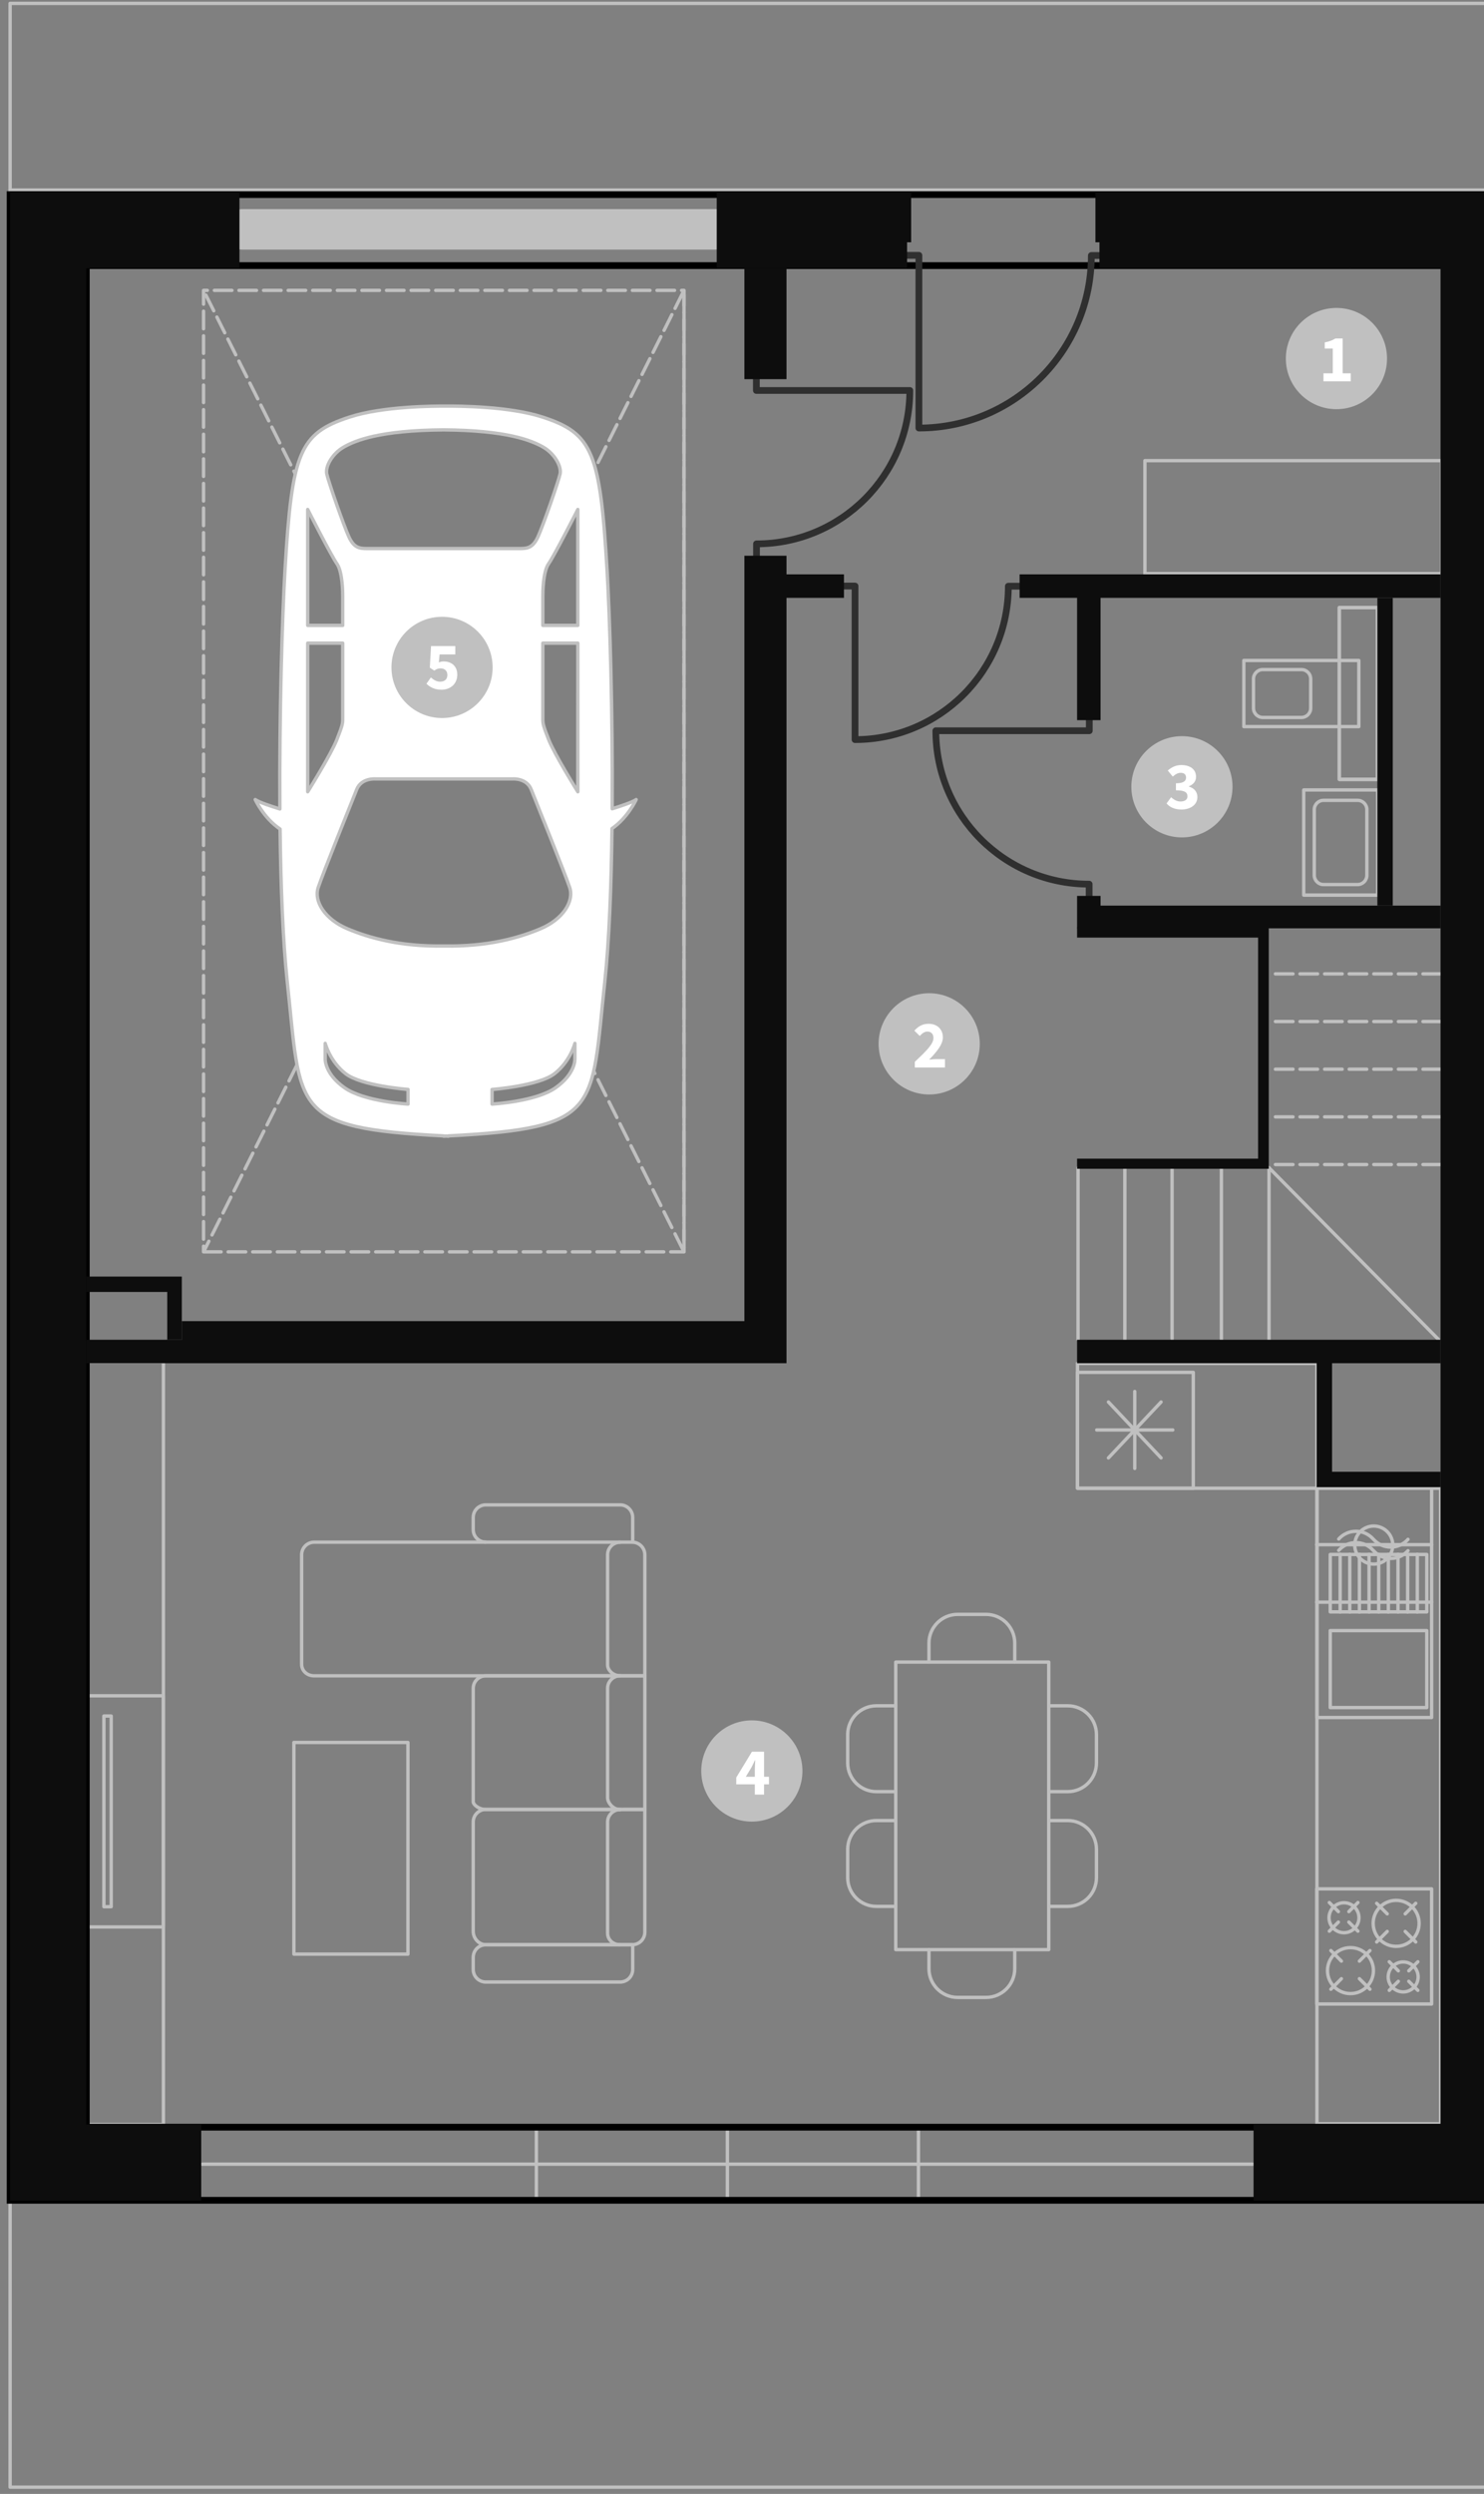 <?xml version="1.0" encoding="utf-8"?>
<!-- Generator: Adobe Illustrator 16.0.0, SVG Export Plug-In . SVG Version: 6.00 Build 0)  -->
<!DOCTYPE svg PUBLIC "-//W3C//DTD SVG 1.1//EN" "http://www.w3.org/Graphics/SVG/1.1/DTD/svg11.dtd">
<svg version="1.1" id="Layer_1" xmlns="http://www.w3.org/2000/svg" xmlns:xlink="http://www.w3.org/1999/xlink" x="0px" y="0px"
	 width="440px" height="739px" viewBox="0 0 440 739" enable-background="new 0 0 440 739" xml:space="preserve">
<rect x="0" y="0" width="440" height="739" fill="#808080" stroke="none"/>
<g id="Layer_1_1_">
	<g id="ogrodek2">
		<polygon fill="none" stroke="#C0C0C0" stroke-linecap="round" stroke-linejoin="round" stroke-miterlimit="10" points="
			441.47,56.328 3,56.328 3,652.332 441.47,652.332 441.47,736.998 3,736.998 3,1 441.47,1 		"/>
	</g>
	<g id="schody2">
		
			<line fill="none" stroke="#C0C0C0" stroke-linecap="round" stroke-linejoin="round" stroke-miterlimit="10" x1="319.637" y1="396.872" x2="319.637" y2="346.037"/>
		
			<line fill="none" stroke="#C0C0C0" stroke-linecap="round" stroke-linejoin="round" stroke-miterlimit="10" x1="333.512" y1="396.872" x2="333.512" y2="346.037"/>
		
			<line fill="none" stroke="#C0C0C0" stroke-linecap="round" stroke-linejoin="round" stroke-miterlimit="10" x1="347.512" y1="396.747" x2="347.512" y2="345.912"/>
		
			<line fill="none" stroke="#C0C0C0" stroke-linecap="round" stroke-linejoin="round" stroke-miterlimit="10" x1="362.137" y1="396.872" x2="362.137" y2="346.037"/>
		
			<line fill="none" stroke="#C0C0C0" stroke-linecap="round" stroke-linejoin="round" stroke-miterlimit="10" x1="376.262" y1="396.872" x2="376.262" y2="346.037"/>
		
			<line fill="none" stroke="#C0C0C0" stroke-linecap="round" stroke-linejoin="round" stroke-miterlimit="10" x1="426.47" y1="396.872" x2="376.262" y2="346.037"/>
		
			<line fill="none" stroke="#C0C0C0" stroke-linecap="round" stroke-linejoin="round" stroke-dasharray="5.208,2.083" x1="427.111" y1="288.578" x2="376.184" y2="288.578"/>
		
			<line fill="none" stroke="#C0C0C0" stroke-linecap="round" stroke-linejoin="round" stroke-dasharray="5.208,2.083" x1="427.111" y1="302.703" x2="376.184" y2="302.703"/>
		
			<line fill="none" stroke="#C0C0C0" stroke-linecap="round" stroke-linejoin="round" stroke-dasharray="5.208,2.083" x1="427.111" y1="316.828" x2="376.184" y2="316.828"/>
		
			<line fill="none" stroke="#C0C0C0" stroke-linecap="round" stroke-linejoin="round" stroke-dasharray="5.208,2.083" x1="427.111" y1="330.953" x2="376.184" y2="330.953"/>
		
			<line fill="none" stroke="#C0C0C0" stroke-linecap="round" stroke-linejoin="round" stroke-dasharray="5.208,2.083" x1="427.11" y1="345.078" x2="376.184" y2="345.078"/>
	</g>
	<g id="sofa">
		<path fill="none" stroke="#C0C0C0" stroke-linecap="round" stroke-linejoin="round" stroke-miterlimit="10" d="M144.032,576.277
			c-2.058,0-3.724,1.664-3.724,3.72v-0.12v3.602v0.119c0,2.056,1.666,3.722,3.724,3.722h39.841c2.055,0,3.719-1.666,3.719-3.722
			v-7.318L144.032,576.277L144.032,576.277z"/>
		<path fill="none" stroke="#C0C0C0" stroke-linecap="round" stroke-linejoin="round" stroke-miterlimit="10" d="M144.032,536.18
			c-2.058,0-3.724,1.666-3.724,3.722V572.3c0,2.057,1.666,3.96,3.724,3.96h43.438c2.055,0,3.721-1.666,3.721-3.72v-0.12v-36.24
			H144.032L144.032,536.18z"/>
		<path fill="none" stroke="#C0C0C0" stroke-linecap="round" stroke-linejoin="round" stroke-miterlimit="10" d="M191.19,496.586
			h-47.158c-2.057,0-3.723,1.666-3.723,3.721v33.588c0,0.867,1.666,2.291,3.723,2.291h0.119h47.039V496.586L191.19,496.586z"/>
		<path fill="none" stroke="#C0C0C0" stroke-linecap="round" stroke-linejoin="round" stroke-miterlimit="10" d="M93.151,456.986
			L93.151,456.986c-2.057,0.001-3.721,1.666-3.721,3.721v32.4c0,2.054,1.664,3.479,3.721,3.479h98.039v-36v0.12
			c0-2.056-1.666-3.72-3.721-3.72H93.151L93.151,456.986z"/>
		<path fill="none" stroke="#C0C0C0" stroke-linecap="round" stroke-linejoin="round" stroke-miterlimit="10" d="M187.591,456.965
			v-7.317c0-2.056-1.664-3.72-3.719-3.72h-39.843c-2.056,0-3.722,1.664-3.722,3.72v3.601c0,2.056,1.666,3.722,3.722,3.722"/>
		<path fill="none" stroke="#C0C0C0" stroke-linecap="round" stroke-linejoin="round" stroke-miterlimit="10" d="M183.871,536.215
			c-2.059,0-3.725,1.666-3.725,3.721v32.86c0,2.056,1.666,3.479,3.725,3.479"/>
		<path fill="none" stroke="#C0C0C0" stroke-linecap="round" stroke-linejoin="round" stroke-miterlimit="10" d="M183.871,456.997
			c-2.059,0-3.725,1.665-3.725,3.72v32.594c0,1.655,1.666,3.262,3.725,3.262c-2.059,0-3.725,1.666-3.725,3.72v32.363
			c0,1.594,1.666,3.562,3.725,3.562"/>
	</g>
	<g id="tables">
		<polyline fill="none" stroke="#C0C0C0" stroke-linecap="round" stroke-linejoin="round" stroke-miterlimit="10" points="
			265.59,577.716 265.59,492.517 310.949,492.517 310.949,577.716 265.59,577.716 		"/>
		<polyline fill="none" stroke="#C0C0C0" stroke-linecap="round" stroke-linejoin="round" stroke-miterlimit="10" points="
			87.137,579.049 87.137,516.33 120.95,516.33 120.95,579.049 87.137,579.049 		"/>
		<polyline fill="none" stroke="#C0C0C0" stroke-linecap="round" stroke-linejoin="round" stroke-miterlimit="10" points="
			25.471,629.549 25.471,403.497 48.45,403.497 48.45,629.549 25.471,629.549 		"/>
		<polyline fill="none" stroke="#C0C0C0" stroke-linecap="round" stroke-linejoin="round" stroke-miterlimit="10" points="
			25.471,570.997 25.471,502.497 48.45,502.497 48.45,570.997 25.471,570.997 		"/>
		<polyline fill="none" stroke="#C0C0C0" stroke-linecap="round" stroke-linejoin="round" stroke-miterlimit="10" points="
			30.805,564.997 30.805,508.497 32.971,508.497 32.971,564.997 30.805,564.997 		"/>
		<polyline fill="none" stroke="#C0C0C0" stroke-linecap="round" stroke-linejoin="round" stroke-miterlimit="10" points="
			339.47,169.996 339.47,136.496 427.449,136.496 427.449,169.996 339.47,169.996 		"/>
		<path fill="none" stroke="#C0C0C0" stroke-linecap="round" stroke-linejoin="round" stroke-miterlimit="10" d="M275.432,577.747
			v5.61c0,4.705,3.813,8.52,8.521,8.52h8.396c4.705,0,8.521-3.812,8.521-8.52v-5.61"/>
		<path fill="none" stroke="#C0C0C0" stroke-linecap="round" stroke-linejoin="round" stroke-miterlimit="10" d="M275.432,492.5
			v-5.609c0-4.705,3.813-8.521,8.521-8.521h8.396c4.705,0,8.521,3.813,8.521,8.521v5.609"/>
		<path fill="none" stroke="#C0C0C0" stroke-linecap="round" stroke-linejoin="round" stroke-miterlimit="10" d="M265.467,530.905
			h-5.609c-4.705,0-8.521-3.812-8.521-8.521v-8.396c0-4.707,3.812-8.521,8.521-8.521h5.609"/>
		<path fill="none" stroke="#C0C0C0" stroke-linecap="round" stroke-linejoin="round" stroke-miterlimit="10" d="M265.467,564.905
			h-5.609c-4.705,0-8.521-3.812-8.521-8.521v-8.396c0-4.707,3.812-8.521,8.521-8.521h5.609"/>
		<path fill="none" stroke="#C0C0C0" stroke-linecap="round" stroke-linejoin="round" stroke-miterlimit="10" d="M310.965,530.905
			h5.609c4.705,0,8.521-3.812,8.521-8.521v-8.396c0-4.707-3.813-8.521-8.521-8.521h-5.609"/>
		<path fill="none" stroke="#C0C0C0" stroke-linecap="round" stroke-linejoin="round" stroke-miterlimit="10" d="M310.965,564.905
			h5.609c4.705,0,8.521-3.812,8.521-8.521v-8.396c0-4.707-3.813-8.521-8.521-8.521h-5.609"/>
	</g>
	<g id="plyta">
		<path fill="none" stroke="#C0C0C0" stroke-linecap="round" stroke-linejoin="round" stroke-miterlimit="10" d="M411.596,585.81
			c0-2.45,1.985-4.438,4.438-4.438l0,0c2.45,0,4.438,1.986,4.438,4.438l0,0c0,2.451-1.986,4.438-4.438,4.438l0,0
			C413.581,590.247,411.596,588.26,411.596,585.81L411.596,585.81z"/>
		<path fill="none" stroke="#C0C0C0" stroke-linecap="round" stroke-linejoin="round" stroke-miterlimit="10" d="M393.596,583.935
			c0-3.765,3.049-6.812,6.812-6.812l0,0c3.766,0,6.812,3.049,6.812,6.812l0,0c0,3.765-3.048,6.812-6.812,6.812l0,0
			C396.645,590.747,393.596,587.698,393.596,583.935L393.596,583.935z"/>
		
			<line fill="none" stroke="#C0C0C0" stroke-linecap="round" stroke-linejoin="round" stroke-miterlimit="10" x1="420.388" y1="589.789" x2="417.699" y2="587.102"/>
		
			<line fill="none" stroke="#C0C0C0" stroke-linecap="round" stroke-linejoin="round" stroke-miterlimit="10" x1="406.18" y1="589.455" x2="403.055" y2="586.329"/>
		
			<line fill="none" stroke="#C0C0C0" stroke-linecap="round" stroke-linejoin="round" stroke-miterlimit="10" x1="394.597" y1="589.455" x2="397.722" y2="586.329"/>
		
			<line fill="none" stroke="#C0C0C0" stroke-linecap="round" stroke-linejoin="round" stroke-miterlimit="10" x1="406.18" y1="577.995" x2="403.055" y2="581.121"/>
		
			<line fill="none" stroke="#C0C0C0" stroke-linecap="round" stroke-linejoin="round" stroke-miterlimit="10" x1="394.597" y1="577.995" x2="397.722" y2="581.121"/>
		
			<line fill="none" stroke="#C0C0C0" stroke-linecap="round" stroke-linejoin="round" stroke-miterlimit="10" x1="411.908" y1="589.789" x2="414.596" y2="587.102"/>
		
			<line fill="none" stroke="#C0C0C0" stroke-linecap="round" stroke-linejoin="round" stroke-miterlimit="10" x1="420.388" y1="581.31" x2="417.699" y2="583.997"/>
		
			<line fill="none" stroke="#C0C0C0" stroke-linecap="round" stroke-linejoin="round" stroke-miterlimit="10" x1="411.908" y1="581.31" x2="414.596" y2="583.997"/>
		<path fill="none" stroke="#C0C0C0" stroke-linecap="round" stroke-linejoin="round" stroke-miterlimit="10" d="M402.929,568.267
			c0-2.45-1.985-4.438-4.438-4.438l0,0c-2.45,0-4.438,1.986-4.438,4.438l0,0c0,2.45,1.985,4.438,4.438,4.438l0,0
			C400.942,572.704,402.929,570.717,402.929,568.267L402.929,568.267z"/>
		<path fill="none" stroke="#C0C0C0" stroke-linecap="round" stroke-linejoin="round" stroke-miterlimit="10" d="M420.763,569.933
			c0-3.765-3.049-6.812-6.812-6.812l0,0c-3.766,0-6.812,3.049-6.812,6.812l0,0c0,3.765,3.049,6.812,6.812,6.812l0,0
			C417.714,576.745,420.763,573.696,420.763,569.933L420.763,569.933z"/>
		
			<line fill="none" stroke="#C0C0C0" stroke-linecap="round" stroke-linejoin="round" stroke-miterlimit="10" x1="394.137" y1="572.246" x2="396.824" y2="569.559"/>
		
			<line fill="none" stroke="#C0C0C0" stroke-linecap="round" stroke-linejoin="round" stroke-miterlimit="10" x1="408.179" y1="575.453" x2="411.304" y2="572.327"/>
		
			<line fill="none" stroke="#C0C0C0" stroke-linecap="round" stroke-linejoin="round" stroke-miterlimit="10" x1="419.762" y1="575.453" x2="416.637" y2="572.327"/>
		
			<line fill="none" stroke="#C0C0C0" stroke-linecap="round" stroke-linejoin="round" stroke-miterlimit="10" x1="408.179" y1="563.993" x2="411.304" y2="567.119"/>
		
			<line fill="none" stroke="#C0C0C0" stroke-linecap="round" stroke-linejoin="round" stroke-miterlimit="10" x1="419.762" y1="563.993" x2="416.637" y2="567.119"/>
		
			<line fill="none" stroke="#C0C0C0" stroke-linecap="round" stroke-linejoin="round" stroke-miterlimit="10" x1="402.615" y1="572.246" x2="399.929" y2="569.559"/>
		
			<line fill="none" stroke="#C0C0C0" stroke-linecap="round" stroke-linejoin="round" stroke-miterlimit="10" x1="394.137" y1="563.767" x2="396.824" y2="566.454"/>
		
			<line fill="none" stroke="#C0C0C0" stroke-linecap="round" stroke-linejoin="round" stroke-miterlimit="10" x1="402.615" y1="563.767" x2="399.929" y2="566.454"/>
		
			<rect x="390.428" y="559.706" fill="none" stroke="#C0C0C0" stroke-linecap="round" stroke-linejoin="round" stroke-miterlimit="10" width="34.042" height="34.125"/>
	</g>
	<g id="kuchnia">
		
			<rect x="390.471" y="440.831" fill="none" stroke="#C0C0C0" stroke-linecap="round" stroke-linejoin="round" stroke-miterlimit="10" width="34" height="68.104"/>
		
			<rect x="394.408" y="483.186" fill="none" stroke="#C0C0C0" stroke-linecap="round" stroke-linejoin="round" stroke-miterlimit="10" width="28.625" height="22.812"/>
		
			<rect x="394.408" y="460.621" fill="none" stroke="#C0C0C0" stroke-linecap="round" stroke-linejoin="round" stroke-miterlimit="10" width="28.625" height="17.016"/>
		
			<line fill="none" stroke="#C0C0C0" stroke-linecap="round" stroke-linejoin="round" stroke-miterlimit="10" x1="420.221" y1="477.685" x2="420.221" y2="460.56"/>
		
			<line fill="none" stroke="#C0C0C0" stroke-linecap="round" stroke-linejoin="round" stroke-miterlimit="10" x1="417.362" y1="477.685" x2="417.362" y2="460.56"/>
		
			<line fill="none" stroke="#C0C0C0" stroke-linecap="round" stroke-linejoin="round" stroke-miterlimit="10" x1="414.501" y1="477.685" x2="414.501" y2="460.56"/>
		
			<line fill="none" stroke="#C0C0C0" stroke-linecap="round" stroke-linejoin="round" stroke-miterlimit="10" x1="411.643" y1="477.685" x2="411.643" y2="460.56"/>
		
			<line fill="none" stroke="#C0C0C0" stroke-linecap="round" stroke-linejoin="round" stroke-miterlimit="10" x1="408.783" y1="477.685" x2="408.783" y2="460.56"/>
		
			<line fill="none" stroke="#C0C0C0" stroke-linecap="round" stroke-linejoin="round" stroke-miterlimit="10" x1="405.924" y1="477.685" x2="405.924" y2="460.56"/>
		
			<line fill="none" stroke="#C0C0C0" stroke-linecap="round" stroke-linejoin="round" stroke-miterlimit="10" x1="403.064" y1="477.685" x2="403.064" y2="460.56"/>
		
			<line fill="none" stroke="#C0C0C0" stroke-linecap="round" stroke-linejoin="round" stroke-miterlimit="10" x1="400.204" y1="477.685" x2="400.204" y2="460.56"/>
		
			<line fill="none" stroke="#C0C0C0" stroke-linecap="round" stroke-linejoin="round" stroke-miterlimit="10" x1="397.346" y1="477.685" x2="397.346" y2="460.56"/>
		
			<line fill="none" stroke="#C0C0C0" stroke-linecap="round" stroke-linejoin="round" stroke-miterlimit="10" x1="424.471" y1="474.756" x2="390.391" y2="474.756"/>
		<path fill="none" stroke="#C0C0C0" stroke-linecap="round" stroke-linejoin="round" stroke-miterlimit="10" d="M407.311,452.197
			c-3.113,0-5.64,2.523-5.64,5.64s2.524,5.642,5.64,5.642c3.116,0,5.645-2.524,5.645-5.642
			C412.953,454.722,410.426,452.197,407.311,452.197"/>
		<path fill="none" stroke="#C0C0C0" stroke-linecap="round" stroke-linejoin="round" stroke-miterlimit="10" d="M417.462,456.142
			c-1.298,1.46-3.158,2.296-5.112,2.296c-1.953,0-3.812-0.836-5.11-2.296l-0.097-0.095c-1.299-1.461-3.157-2.296-5.112-2.296
			c-1.951,0-3.812,0.836-5.109,2.296"/>
		<path fill="none" stroke="#C0C0C0" stroke-linecap="round" stroke-linejoin="round" stroke-miterlimit="10" d="M417.462,459.5
			c-1.298,1.461-3.158,2.296-5.112,2.296c-1.953,0-3.812-0.835-5.11-2.296l-0.097-0.094c-1.299-1.46-3.157-2.295-5.112-2.295
			c-1.951,0-3.812,0.835-5.109,2.296"/>
		
			<line fill="none" stroke="#C0C0C0" stroke-linecap="round" stroke-linejoin="round" stroke-miterlimit="10" x1="390.391" y1="457.716" x2="424.471" y2="457.716"/>
	</g>
	<g id="kuchnia-meble">
		
			<line fill="none" stroke="#C0C0C0" stroke-linecap="round" stroke-linejoin="round" stroke-miterlimit="10" x1="344.249" y1="432.006" x2="328.65" y2="415.447"/>
		
			<line fill="none" stroke="#C0C0C0" stroke-linecap="round" stroke-linejoin="round" stroke-miterlimit="10" x1="328.65" y1="432.006" x2="344.249" y2="415.447"/>
		
			<line fill="none" stroke="#C0C0C0" stroke-linecap="round" stroke-linejoin="round" stroke-miterlimit="10" x1="336.449" y1="435.126" x2="336.449" y2="412.327"/>
		
			<line fill="none" stroke="#C0C0C0" stroke-linecap="round" stroke-linejoin="round" stroke-miterlimit="10" x1="347.73" y1="423.728" x2="325.17" y2="423.728"/>
		
			<rect x="319.471" y="406.664" fill="none" stroke="#C0C0C0" stroke-linecap="round" stroke-linejoin="round" stroke-miterlimit="10" width="34.333" height="34.333"/>
		
			<rect x="319.471" y="403.996" fill="none" stroke="#C0C0C0" stroke-linecap="round" stroke-linejoin="round" stroke-miterlimit="10" width="70.999" height="37.001"/>
		
			<rect x="390.471" y="440.996" fill="none" stroke="#C0C0C0" stroke-linecap="round" stroke-linejoin="round" stroke-miterlimit="10" width="36.665" height="188.334"/>
	</g>
	<g id="lazienka">
		<polyline fill="none" stroke="#C0C0C0" stroke-linecap="round" stroke-linejoin="round" stroke-miterlimit="10" points="
			408.391,180.035 397.111,180.035 397.111,230.916 408.391,230.916 408.391,180.035 		"/>
		<path fill="none" stroke="#C0C0C0" stroke-linecap="round" stroke-linejoin="round" stroke-miterlimit="10" d="M402.511,262.115
			c1.524,0,2.761-1.235,2.761-2.76v-19.439c0-1.526-1.233-2.76-2.761-2.76h-10.079c-1.522,0-2.761,1.23-2.761,2.76v19.439
			c0,1.522,1.233,2.76,2.761,2.76H402.511z"/>
		<path fill="none" stroke="#C0C0C0" stroke-linecap="round" stroke-linejoin="round" stroke-miterlimit="10" d="M388.615,201.172
			c0-1.521-1.233-2.76-2.76-2.76h-11.438c-1.526,0-2.761,1.237-2.761,2.76v8.67c0,1.526,1.232,2.76,2.761,2.76h11.438
			c1.524,0,2.76-1.231,2.76-2.76V201.172z"/>
		
			<rect x="397.111" y="180.035" fill="none" stroke="#C0C0C0" stroke-linecap="round" stroke-linejoin="round" stroke-miterlimit="10" width="11.358" height="50.959"/>
		
			<rect x="386.554" y="234.078" fill="none" stroke="#C0C0C0" stroke-linecap="round" stroke-linejoin="round" stroke-miterlimit="10" width="21.917" height="31.166"/>
		
			<rect x="368.79" y="195.712" fill="none" stroke="#C0C0C0" stroke-linecap="round" stroke-linejoin="round" stroke-miterlimit="10" width="34.097" height="19.604"/>
	</g>
	<g id="border">
		
			<line fill="none" stroke="#C0C0C0" stroke-linecap="round" stroke-linejoin="round" stroke-miterlimit="10" x1="272.312" y1="652.117" x2="272.312" y2="630.372"/>
		
			<line fill="none" stroke="#C0C0C0" stroke-linecap="round" stroke-linejoin="round" stroke-miterlimit="10" x1="215.67" y1="630.372" x2="215.67" y2="652.117"/>
		
			<line fill="none" stroke="#C0C0C0" stroke-linecap="round" stroke-linejoin="round" stroke-miterlimit="10" x1="159.032" y1="652.117" x2="159.032" y2="630.372"/>
		
			<line fill="none" stroke="#C0C0C0" stroke-linecap="round" stroke-linejoin="round" stroke-miterlimit="10" x1="59.971" y1="641.296" x2="371.49" y2="641.296"/>
		
			<line fill="none" stroke="#C0C0C0" stroke-width="12" stroke-linecap="round" stroke-linejoin="round" stroke-miterlimit="10" x1="71.97" y1="67.963" x2="211.991" y2="67.963"/>
		<polyline fill="none" stroke="#000000" stroke-width="2" stroke-miterlimit="10" points="25.922,78.703 432.803,78.703 
			432.471,630.33 25.59,630.33 25.59,78.703 		"/>
		<polygon fill="none" stroke="#000000" stroke-width="2" stroke-miterlimit="10" points="441.47,651.997 3,651.997 3,57.663 
			441.47,57.663 		"/>
	</g>
	<g id="drzwi">
		<path fill="none" stroke="#2F2F2F" stroke-width="2" stroke-linecap="round" stroke-linejoin="round" stroke-miterlimit="10" d="
			M249.971,173.662h3.543v45.5c25.104,0,45.457-20.354,45.457-45.457h4.5"/>
		<path fill="none" stroke="#2F2F2F" stroke-width="2" stroke-linecap="round" stroke-linejoin="round" stroke-miterlimit="10" d="
			M224.26,112.158v3.543h45.5c0,25.104-20.354,45.457-45.457,45.457v4.5"/>
		<path fill="none" stroke="#2F2F2F" stroke-width="2" stroke-linecap="round" stroke-linejoin="round" stroke-miterlimit="10" d="
			M268.472,75.662h3.982v51.176c28.237,0,51.127-22.893,51.127-51.127h5.062"/>
		<path fill="none" stroke="#2F2F2F" stroke-width="2" stroke-linecap="round" stroke-linejoin="round" stroke-miterlimit="10" d="
			M322.971,212.994v3.543h-45.5c0,25.104,20.354,45.457,45.457,45.457v4.5"/>
	</g>
	<g id="grey">
		<polygon fill="#0D0D0D" points="427.111,275.076 427.111,268.355 326.311,268.355 326.311,265.477 319.352,265.477 
			319.352,268.355 319.352,275.076 		"/>
		<polygon fill="#0D0D0D" points="319.352,177.156 319.352,213.396 326.311,213.396 326.311,177.156 427.111,177.156 
			427.111,170.195 319.352,170.195 302.311,170.195 302.311,173.797 302.311,177.156 		"/>
		<polygon fill="#0D0D0D" points="233.191,403.956 233.191,396.997 233.191,391.478 233.191,177.156 250.23,177.156 250.23,173.797 
			250.23,170.195 233.191,170.195 233.191,164.676 220.711,164.676 220.711,173.797 220.711,177.156 220.711,391.478 
			53.909,391.478 53.909,396.997 25.59,396.997 25.59,403.956 		"/>
		<path fill="#0D0D0D" d="M220.712,112.355h12.479H220.712z"/>
		<rect x="220.712" y="79.473" fill="#0D0D0D" width="12.479" height="32.883"/>
		<polygon fill="#0D0D0D" points="390.391,403.956 390.391,436.117 390.391,440.676 427.11,440.676 427.11,436.117 394.949,436.117 
			394.949,403.956 427.11,403.956 427.11,396.997 319.352,396.997 319.352,403.956 		"/>
		<rect x="427.109" y="69.473" fill="#0D0D0D" width="14.359" height="564.853"/>
		<polygon fill="#0D0D0D" points="49.59,382.836 49.59,396.997 53.909,396.997 53.909,382.836 53.909,378.277 25.59,378.277 
			25.59,382.836 		"/>
		<rect x="408.389" y="177.156" fill="#0D0D0D" width="4.562" height="91.199"/>
		<polygon fill="#0D0D0D" points="319.352,343.328 319.352,346.328 376.184,346.328 376.184,273.996 373.018,273.996 
			373.018,274.828 319.352,274.828 319.352,277.828 373.018,277.828 373.018,343.328 		"/>
	</g>
	<g id="black_walls">
		<rect x="371.671" y="629.557" fill="#0D0D0D" width="69.799" height="22.562"/>
		<polygon fill="#0D0D0D" points="59.67,652.117 59.67,629.557 25.59,629.557 25.59,79.477 71.002,79.477 71.002,56.916 3,56.916 
			3,652.117 		"/>
		<rect x="399.99" y="56.916" fill="#0D0D0D" width="41.479" height="22.561"/>
		<polygon fill="#0D0D0D" points="400.638,79.477 400.638,56.916 324.79,56.916 324.79,71.797 325.991,71.797 325.991,79.477 		"/>
		<polygon fill="#0D0D0D" points="268.95,79.477 268.95,71.797 270.15,71.797 270.15,56.916 212.51,56.916 212.51,79.477 		"/>
	</g>
</g>
<g id="garaz">
	<g id="LWPOLYLINE_1127_">
		
			<line fill="none" stroke="#C0C0C0" stroke-linecap="round" stroke-linejoin="round" stroke-dasharray="5.208,2.083" x1="112.287" y1="189.914" x2="60.354" y2="86.048"/>
		
			<polyline fill="none" stroke="#C0C0C0" stroke-linecap="round" stroke-linejoin="round" stroke-dasharray="5.208,2.083" points="
			157.756,176.154 202.81,86.048 202.81,370.957 164.154,293.649 		"/>
		
			<polyline fill="none" stroke="#C0C0C0" stroke-linecap="round" stroke-linejoin="round" stroke-dasharray="5.208,2.083" points="
			60.354,370.957 202.81,370.957 202.81,86.048 60.354,86.048 60.354,370.957 98.157,295.352 		"/>
	</g>
	<g>
		<path fill="#FFFFFF" stroke="#C0C0C0" stroke-linecap="round" stroke-linejoin="round" stroke-miterlimit="10" d="
			M181.509,239.646c0.184-27.938-0.681-56.612-1.507-70.58c-2.076-35.113-4.294-40.616-19.089-45.462
			c-9.902-3.242-25.182-3.302-28.669-3.269c-3.487-0.033-18.766,0.024-28.667,3.269c-14.795,4.847-17.015,10.349-19.088,45.462
			c-0.827,13.979-1.692,42.684-1.508,70.64c-2.317-0.705-6.068-1.927-7.312-2.78c0,0,2.489,5.467,7.371,8.742
			c0.208,16.986,0.838,33.283,2.141,45.34c4.107,37.984,0.855,43.244,46.331,45.584v0.08c0.254-0.015,0.484-0.027,0.732-0.038
			c0.252,0.011,0.479,0.023,0.732,0.038v-0.08c45.479-2.339,42.227-7.599,46.331-45.584c1.31-12.092,1.938-28.44,2.145-45.479
			c4.75-3.288,7.174-8.604,7.174-8.604C187.417,237.757,183.838,238.934,181.509,239.646z M101.96,132.453
			c3.455-1.956,10.773-4.948,29.485-5.072l0,0c0.013,0,0.021,0,0.033,0c0.011,0,0.021,0,0.031,0l0,0
			c18.714,0.124,26.031,3.115,29.486,5.072c3.46,1.96,5.535,5.769,5.074,7.957c-0.462,2.19-5.074,15.453-6.573,18.681
			c-1.498,3.229-3.112,3.459-5.419,3.459c-1.774,0-15.05,0-21.104,0c0,0-1.176,0-2.998,0c-6.055,0-19.327,0-21.102,0
			c-2.308,0-3.922-0.229-5.42-3.459c-1.499-3.228-6.112-16.486-6.573-18.681C96.425,138.222,98.501,134.413,101.96,132.453z
			 M91.233,150.964c0,0,6.92,13.611,8.649,16.064c1.729,2.452,1.729,8.841,1.729,9.709c0,0.866,0,8.58,0,8.58H91.233V150.964z
			 M91.233,234.62v-44.046h10.379c0,0,0,20.692,0,22.252c0,1.556,0,1.932-1.729,6.326C98.153,223.549,91.233,234.62,91.233,234.62z
			 M120.985,327.158c0,0-12.974-0.691-18.854-4.844c-5.881-4.15-5.708-8.479-5.708-8.479v-4.671c0,0,1.383,5.363,6.054,8.996
			c4.67,3.632,18.509,4.669,18.509,4.669L120.985,327.158L120.985,327.158z M131.628,280.311
			c-13.003,0.239-22.277-2.426-28.63-5.102c-6.573-2.767-10.033-8.072-8.65-12.224c1.384-4.151,10.033-25.602,11.417-29.062
			c1.383-3.459,5.535-3.111,5.535-3.111h20.212h0.234h20.213c0,0,4.149-0.349,5.536,3.111c1.383,3.459,10.029,24.908,11.415,29.061
			c1.385,4.151-2.077,9.457-8.649,12.225C153.907,277.887,144.634,280.552,131.628,280.311z M164.747,322.314
			c-5.881,4.147-18.854,4.844-18.854,4.844v-4.325c0,0,13.839-1.038,18.509-4.671c4.671-3.63,6.056-8.991,6.056-8.991v4.67
			C170.455,313.841,170.628,318.165,164.747,322.314z M171.325,234.62c0,0-6.92-11.071-8.648-15.468
			c-1.729-4.396-1.729-4.771-1.729-6.327c0-1.558,0-22.251,0-22.251h10.379L171.325,234.62L171.325,234.62z M171.325,185.317h-10.38
			c0,0,0-7.714,0-8.581c0-0.867,0-7.258,1.729-9.708c1.729-2.453,8.647-16.064,8.647-16.064v34.354L171.325,185.317L171.325,185.317
			z"/>
	</g>
</g>
<g id="Layer_2">
	<g>
		<circle fill="#C0C0C0" cx="396.249" cy="106.247" r="15"/>
		<path fill="#FFFFFF" d="M392.4,110.62h2.761v-7.342h-2.381v-1.82c1.381-0.26,2.261-0.62,3.161-1.16h2.159v10.322h2.382V113H392.4
			V110.62z"/>
	</g>
	<g>
		<circle fill="#C0C0C0" cx="275.501" cy="309.319" r="15"/>
		<path fill="#FFFFFF" d="M271.241,314.641c3.24-3.061,5.521-5.241,5.521-7.042c0-1.24-0.7-1.92-1.801-1.92
			c-0.92,0-1.62,0.62-2.261,1.3l-1.6-1.581c1.26-1.34,2.439-2.021,4.26-2.021c2.5,0,4.201,1.601,4.201,4.041
			c0,2.141-2,4.421-4.062,6.582c0.642-0.08,1.521-0.16,2.12-0.16h2.561v2.481h-8.94L271.241,314.641L271.241,314.641z"/>
	</g>
	<g>
		<circle fill="#C0C0C0" cx="350.438" cy="233.141" r="15"/>
		<path fill="#FFFFFF" d="M347.238,236.222c0.76,0.74,1.7,1.28,2.78,1.28c1.24,0,2.062-0.54,2.062-1.5c0-1.121-0.66-1.82-3.422-1.82
			v-2.081c2.28,0,3.002-0.68,3.002-1.701c0-0.88-0.562-1.399-1.562-1.399c-0.9,0-1.58,0.42-2.381,1.119l-1.48-1.8
			c1.16-1,2.44-1.621,4.001-1.621c2.621,0,4.381,1.26,4.381,3.481c0,1.32-0.76,2.24-2.119,2.82v0.08
			c1.459,0.42,2.521,1.46,2.521,3.101c0,2.361-2.16,3.701-4.721,3.701c-2.062,0-3.501-0.721-4.421-1.801L347.238,236.222z"/>
	</g>
	<g>
		<circle fill="#C0C0C0" cx="222.918" cy="524.781" r="15"/>
		<path fill="#FFFFFF" d="M228,528.74h-1.46v3.041h-2.741v-3.041h-5.501v-2.021l4.642-7.642h3.602v7.422H228V528.74z M223.799,526.5
			v-2.061c0-0.82,0.08-2.04,0.12-2.842h-0.08c-0.319,0.7-0.68,1.422-1.04,2.142l-1.68,2.761H223.799z"/>
	</g>
</g>
<g>
	<circle fill="#C0C0C0" cx="131.067" cy="197.768" r="15"/>
	<path fill="#FFFFFF" d="M127.761,200.74c0.761,0.699,1.66,1.26,2.739,1.26c1.302,0,2.142-0.68,2.142-1.98c0-1.279-0.82-1.96-2-1.96
		c-0.74,0-1.12,0.16-1.881,0.64l-1.32-0.84l0.359-6.421h7.201v2.48h-4.66l-0.221,2.38c0.48-0.22,0.9-0.3,1.421-0.3
		c2.181,0,4.04,1.24,4.04,3.941c0,2.82-2.18,4.441-4.66,4.441c-2.08,0-3.48-0.78-4.48-1.781L127.761,200.74z"/>
</g>
</svg>
